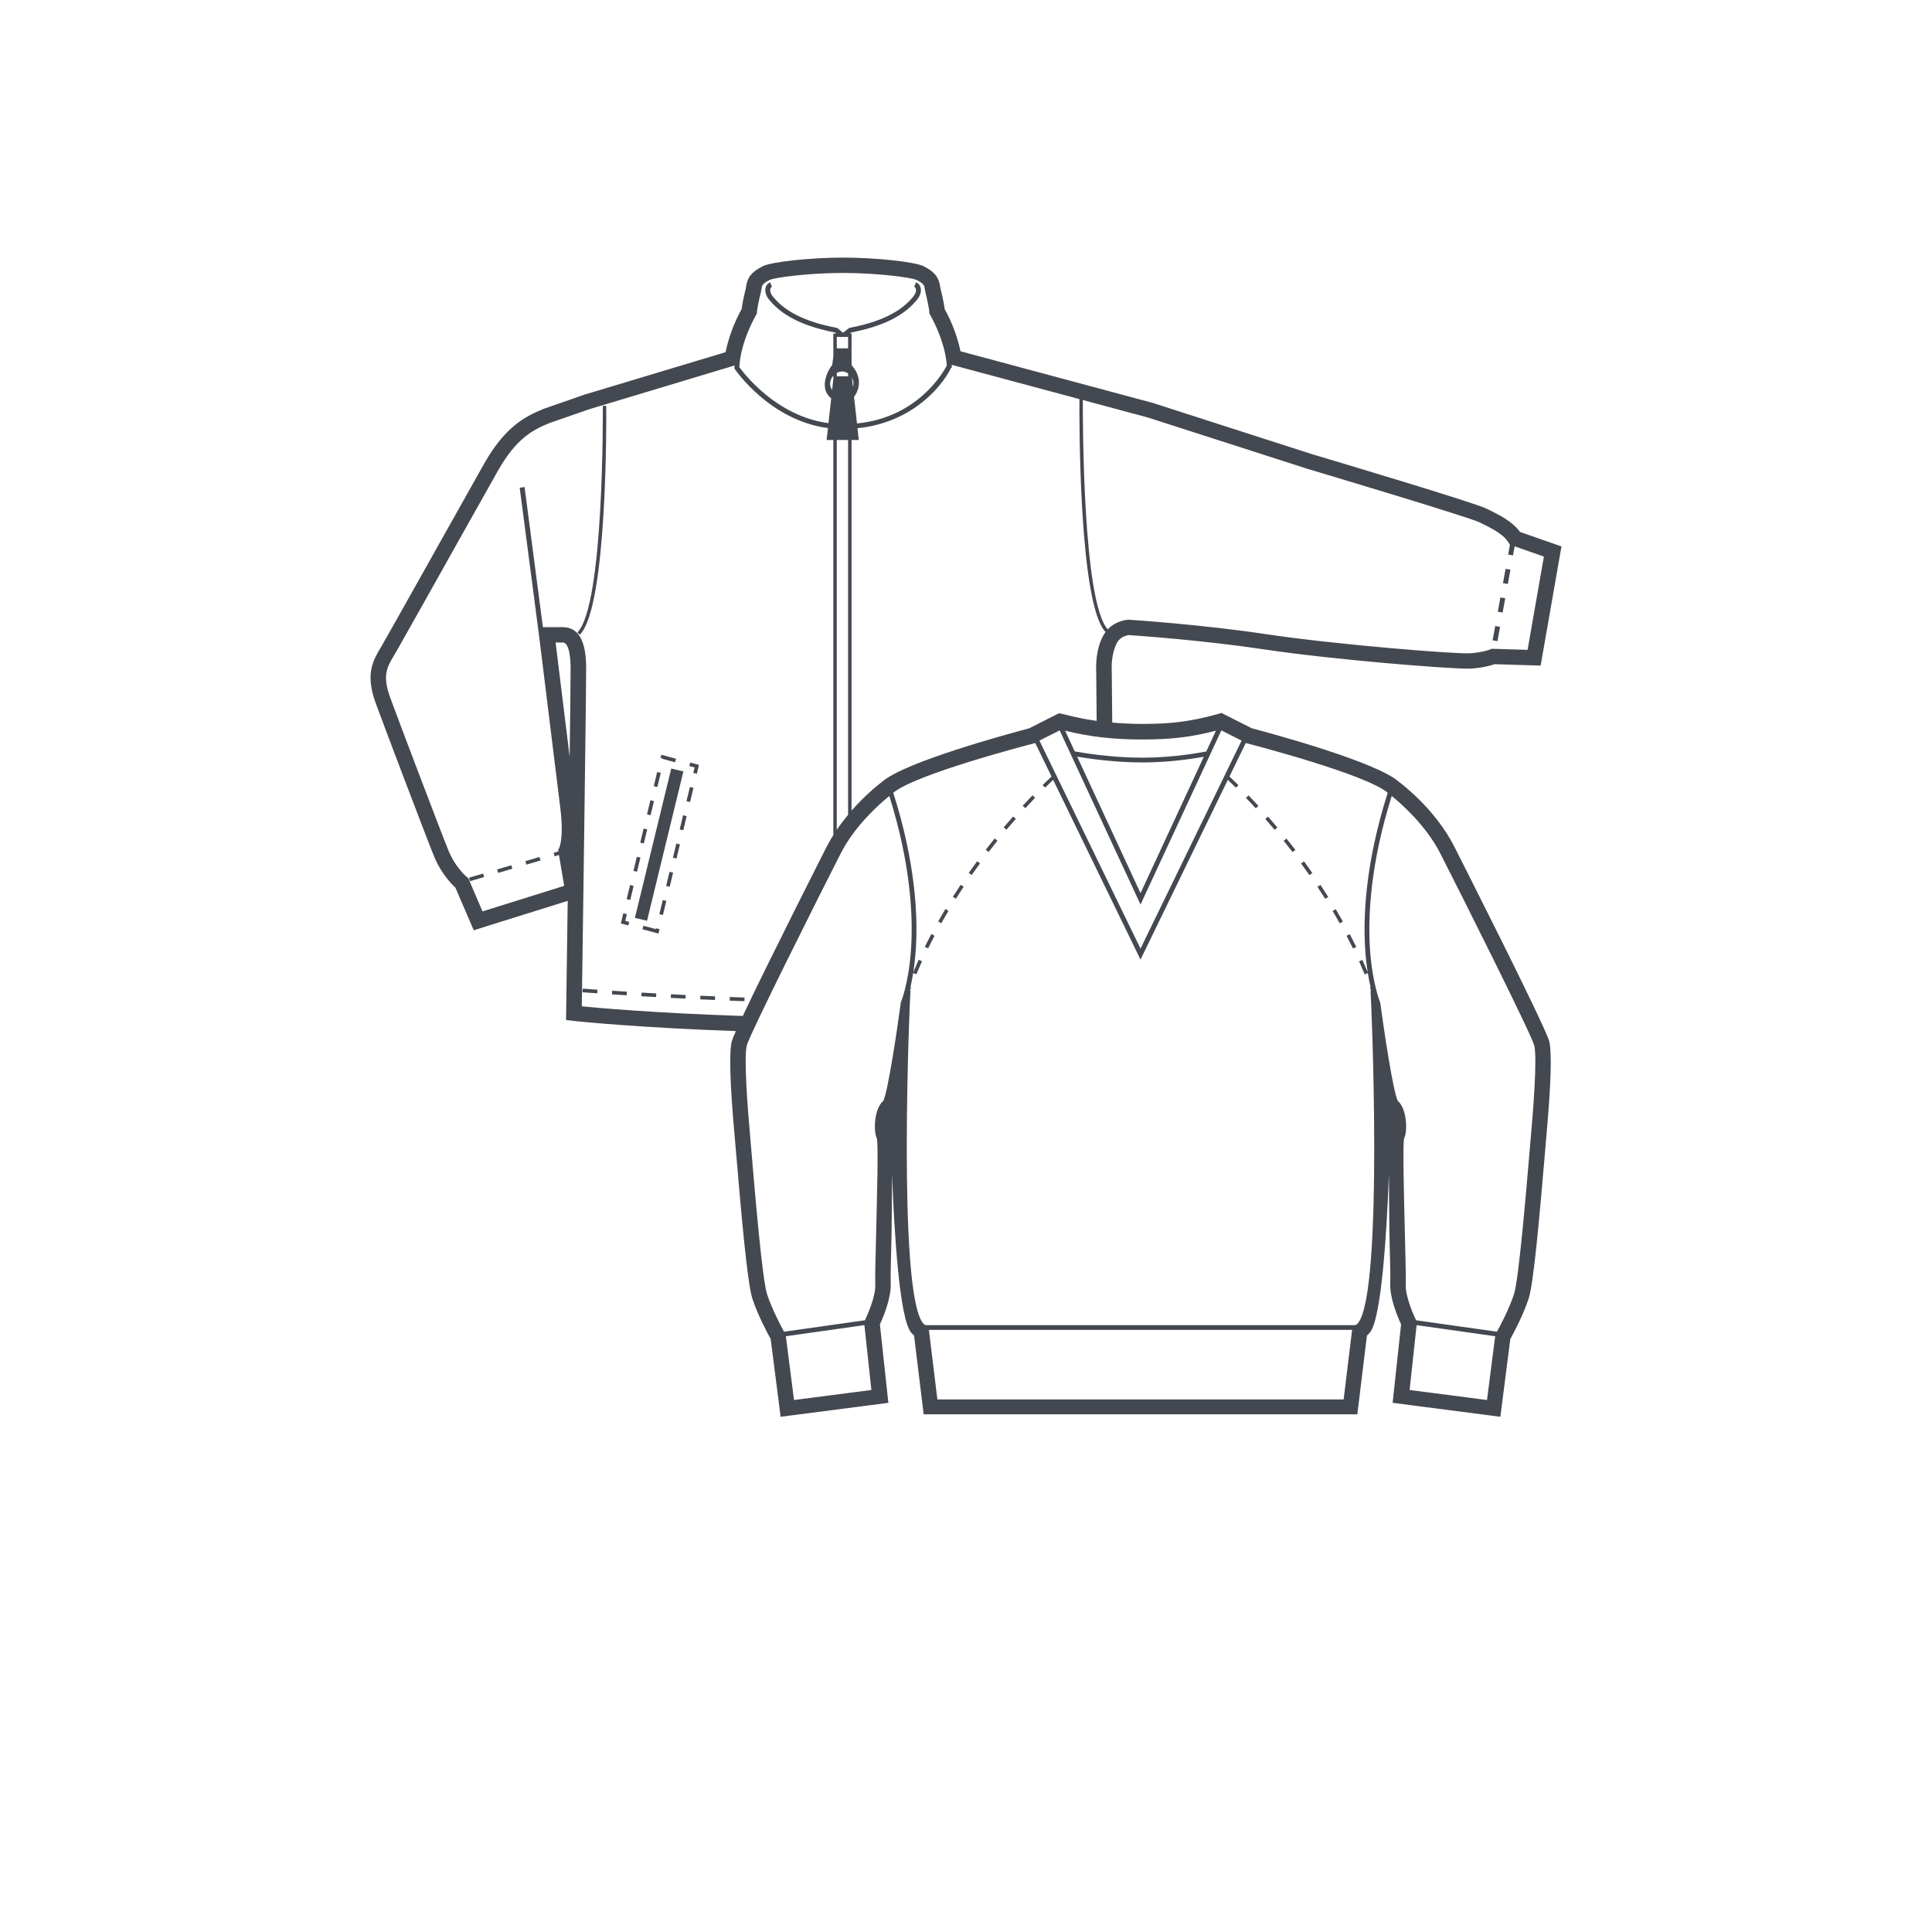 <?xml version="1.0" encoding="utf-8"?>
<!-- Generator: Adobe Illustrator 16.0.4, SVG Export Plug-In . SVG Version: 6.00 Build 0)  -->
<!DOCTYPE svg PUBLIC "-//W3C//DTD SVG 1.1//EN" "http://www.w3.org/Graphics/SVG/1.1/DTD/svg11.dtd">
<svg version="1.1" id="Layer_1" xmlns="http://www.w3.org/2000/svg" xmlns:xlink="http://www.w3.org/1999/xlink" x="0px" y="0px"
	 width="150px" height="150px" viewBox="0 0 150 150" enable-background="new 0 0 150 150" xml:space="preserve">
<path fill="#444850" d="M73.979,69.629l0.238,0.146c0.199-0.316,0.4-0.625,0.602-0.93l-0.232-0.15
	C74.382,69,74.181,69.311,73.979,69.629z M71.804,73.512l0.254,0.119c0.162-0.332,0.33-0.66,0.498-0.984l-0.248-0.127
	C72.138,72.846,71.968,73.176,71.804,73.512z M72.841,71.541l0.244,0.135c0.182-0.324,0.367-0.645,0.555-0.957l-0.242-0.141
	C73.21,70.893,73.024,71.215,72.841,71.541z M101.89,67.783c-0.215-0.311-0.432-0.611-0.648-0.906l-0.227,0.164
	c0.215,0.291,0.43,0.592,0.645,0.9L101.89,67.783z M75.214,67.775l0.23,0.156c0.215-0.309,0.432-0.607,0.646-0.9l-0.229-0.162
	C75.647,67.162,75.431,67.465,75.214,67.775z M99.175,64.248c-0.248-0.297-0.49-0.578-0.725-0.846l-0.213,0.18
	c0.234,0.266,0.477,0.547,0.723,0.842L99.175,64.248z M100.573,65.986c-0.232-0.303-0.463-0.596-0.689-0.877l-0.219,0.172
	c0.225,0.279,0.453,0.57,0.686,0.871L100.573,65.986z M103.124,69.639c-0.201-0.318-0.402-0.629-0.605-0.936l-0.234,0.152
	c0.201,0.303,0.402,0.613,0.604,0.93L103.124,69.639z M77.929,64.238l0.217,0.178c0.248-0.295,0.488-0.576,0.723-0.842l-0.213-0.182
	C78.421,63.66,78.179,63.943,77.929,64.238z M104.263,71.551c-0.184-0.326-0.369-0.646-0.557-0.963l-0.24,0.139
	c0.186,0.316,0.371,0.635,0.553,0.959L104.263,71.551z M76.532,65.977l0.225,0.168c0.229-0.301,0.459-0.592,0.684-0.871L77.222,65.1
	C76.993,65.383,76.765,65.676,76.532,65.977z M97.704,62.57c-0.27-0.295-0.525-0.568-0.764-0.814l-0.203,0.189
	c0.236,0.246,0.49,0.516,0.76,0.811L97.704,62.57z M105.3,73.521c-0.164-0.336-0.332-0.666-0.504-0.992l-0.248,0.127
	c0.168,0.324,0.336,0.652,0.5,0.984L105.3,73.521z M79.401,62.562l0.209,0.186c0.27-0.295,0.523-0.566,0.758-0.811l-0.203-0.189
	C79.929,61.994,79.673,62.266,79.401,62.562z M51.411,58.91l1.002,0.27l0.076-0.271L51.345,58.6l-0.059,0.242l0.135,0.033
	L51.411,58.91z M51.302,60.004l-0.279-0.064l-0.264,1.096l0.279,0.066L51.302,60.004z M50.249,64.391l-0.279-0.064l-0.262,1.096
	l0.277,0.066L50.249,64.391z M50.774,62.197l-0.277-0.066l-0.264,1.098l0.277,0.064L50.774,62.197z M45.222,77.039
	c0,0,0.406,0.033,1.145,0.084l0.021-0.281c-0.736-0.051-1.143-0.084-1.143-0.084L45.222,77.039z M41.968,66.807l-0.082-0.271
	l-1.096,0.322l0.082,0.27L41.968,66.807z M116.866,46.449l-0.377-0.066l-0.199,1.109l0.375,0.068L116.866,46.449z M116.464,48.668
	l-0.377-0.064l-0.199,1.109l0.375,0.066L116.464,48.668z M87.638,49.307c0.678,0.045,5.797,0.402,10.533,1.115
	c5.133,0.771,13.975,1.492,15.809,1.492c0.115,0,0.207-0.002,0.275-0.008c0.881-0.064,1.467-0.227,1.781-0.338l2.859,0.086
	l0.719,0.021l0.123-0.697l1.377-7.875l0.117-0.676l-0.656-0.232l-2.559-0.895c-0.619-0.832-1.578-1.305-2.588-1.803
	c-0.984-0.486-12.264-3.85-13.547-4.23l-12.41-3.994l-14.898-4c-0.309-1.516-0.957-2.791-1.23-3.283
	c-0.076-0.619-0.322-1.594-0.326-1.604c-0.01-0.037-0.012-0.07-0.018-0.1c-0.09-0.656-0.34-1.146-1.303-1.621
	C70.999,20.322,67.968,20,65.46,20s-5.537,0.324-6.234,0.666c-0.963,0.475-1.213,0.965-1.301,1.6
	c-0.006,0.043-0.008,0.078-0.018,0.115c-0.004,0.016-0.252,0.992-0.328,1.609c-0.277,0.5-0.943,1.812-1.242,3.352l-10.971,3.301
	l-3.107,1.082l-0.02,0.006l-0.02,0.008c-1.449,0.588-3,1.398-4.613,4.229c-0.311,0.543-1.652,2.938-3.148,5.604l-0.17,0.305
	l-0.822,1.465c-1.684,3.002-3.426,6.105-3.738,6.643c-0.045,0.08-0.088,0.152-0.131,0.223l-0.031,0.055
	c-0.604,1.014-1.225,2.059-0.398,4.326c0.74,2.023,4.154,11.006,4.568,11.984c0.373,0.881,0.969,1.738,1.617,2.336l1.135,2.635
	l0.293,0.684L37.497,72l6.58-2.057c-0.062,4.594-0.115,8.262-0.117,8.342l-0.002,0.172l-0.01,0.74l0.744,0.082l0.172,0.02
	c0.273,0.027,4.984,0.502,12.27,0.754c-0.17,0.383-0.283,0.662-0.316,0.789c-0.217,0.84-0.146,3.285,0.211,7.27l0.104,1.188
	l0.023,0.273c0.406,4.816,0.873,10.057,1.254,11.238c0.416,1.289,1.209,2.758,1.426,3.148l0.668,5.227L60.608,110l0.822-0.107
	l6.742-0.873l0.801-0.104l-0.086-0.791l-0.572-5.299c0.303-0.656,0.896-2.105,0.84-3.209c-0.021-0.379,0.021-2.02,0.064-3.754
	l0.004-0.145c0.014-0.549,0.027-4.061,0.037-4.533c0.16,4.432,0.574,11.184,1.477,12.271c0.072,0.088,0.148,0.166,0.23,0.232
	l0.658,5.404l0.088,0.717h33.67l0.088-0.717l0.658-5.404c0.082-0.066,0.16-0.145,0.232-0.232c0.9-1.086,1.314-7.859,1.473-12.307
	c0.012,0.486,0.025,4.012,0.039,4.578c0.043,1.717,0.088,3.494,0.068,3.889c-0.059,1.107,0.537,2.553,0.84,3.211l-0.572,5.297
	l-0.084,0.791l0.799,0.104l6.74,0.873l0.824,0.107l0.104-0.814l0.67-5.225c0.26-0.469,1.021-1.896,1.426-3.15
	c0.379-1.174,0.826-6.168,1.252-11.184l0.004-0.051c0.051-0.605,0.094-1.111,0.125-1.467c0.355-3.984,0.426-6.432,0.211-7.266
	c-0.312-1.209-7.318-15.014-7.389-15.152c-1.41-2.76-3.867-4.682-4.285-4.994c-1.705-1.518-9.611-3.674-11.416-4.152l-2.061-1.041
	l-0.291-0.15l-0.316,0.092l-0.15,0.043c-1.996,0.535-3.436,0.717-5.695,0.717c-0.826,0-1.584-0.041-2.322-0.104
	c-0.023-2.025-0.039-3.543-0.039-4.107v-0.021l-0.002-0.021c-0.02-0.355,0.025-1.43,0.459-2.125
	C87.013,49.439,87.474,49.332,87.638,49.307z M73.888,28.324l9.918,2.662c-0.01,1.465-0.055,15.912,2.029,18.082
	c-0.031,0.043-0.062,0.086-0.092,0.135c-0.73,1.166-0.639,2.748-0.635,2.803c0,0.557,0.014,2.014,0.037,3.963
	c-0.828-0.117-1.633-0.271-2.438-0.486l-0.197-0.043l-0.291-0.064l-0.266,0.135l-2.045,1.035c-1.807,0.479-9.715,2.635-11.42,4.152
	c-0.256,0.193-1.291,1.006-2.375,2.24V34.158h0.562l-0.102-0.912c4.072-0.406,6.457-3.041,7.279-4.705l0.051-0.002
	C73.901,28.467,73.896,28.396,73.888,28.324z M66.146,29.328c0.078,0.15,0.123,0.318,0.115,0.49
	c-0.002,0.074-0.018,0.146-0.039,0.215L66.146,29.328z M58.739,24.389l0.027-0.045v-0.053c0-0.268,0.186-1.123,0.311-1.615
	c0.021-0.088,0.035-0.17,0.045-0.246c0.035-0.256,0.057-0.408,0.643-0.697c0.377-0.188,3.039-0.541,5.695-0.541
	s5.32,0.355,5.697,0.541c0.586,0.289,0.607,0.441,0.643,0.697c0.012,0.076,0.023,0.158,0.045,0.246
	c0.131,0.512,0.311,1.357,0.311,1.615v0.053l0.027,0.045c0.012,0.02,1.17,1.945,1.33,3.984c-0.27,0.527-2.256,4.041-6.977,4.504
	l-0.23-2.074c0.049-0.055,0.094-0.113,0.133-0.184c0.701-1.262-0.293-2.223-0.293-2.223l-0.031-0.195v-2.305h-0.127l0.107-0.084
	c3.197-0.615,4.445-1.744,5.105-2.543c0.248-0.299,0.352-0.65,0.275-0.941c-0.051-0.195-0.176-0.34-0.354-0.408l-0.141,0.348
	c0.078,0.031,0.111,0.102,0.125,0.154c0.037,0.135,0.002,0.365-0.201,0.611c-0.627,0.754-1.818,1.828-4.93,2.418l-0.047,0.01
	l-0.469,0.371l-0.465-0.371l-0.047-0.01c-3.111-0.59-4.305-1.664-4.934-2.418c-0.201-0.246-0.234-0.477-0.199-0.611
	c0.014-0.053,0.047-0.123,0.123-0.154l-0.141-0.348c-0.176,0.068-0.301,0.213-0.352,0.408c-0.076,0.289,0.025,0.641,0.273,0.941
	c0.662,0.799,1.912,1.928,5.109,2.543l0.105,0.084H64.7v1.797l-0.088,0.656c-0.119,0.082-1.191,1.688-0.076,2.58l-0.213,1.924
	c-4.07-0.539-6.604-3.908-6.924-4.359C57.522,26.41,58.728,24.408,58.739,24.389z M64.966,29.215v-0.262
	c0.137-0.074,0.287-0.119,0.447-0.113c0.164,0.008,0.309,0.066,0.434,0.156v0.219H64.966z M65.847,34.158v29.1
	c-0.301,0.361-0.596,0.752-0.881,1.172V34.158H65.847z M64.966,27.043v-0.885h0.297l0.035,0.027l0.023-0.027h0.279l0.023,0.027
	l0.035-0.027h0.188v0.885H64.966z M64.7,29.166v0.258l-0.094,0.852c-0.104-0.15-0.164-0.33-0.154-0.523
	C64.46,29.535,64.556,29.33,64.7,29.166z M44.228,58.756l-1.092-8.873h0.559c0.578,0,0.607,1.633,0.607,1.961
	C44.302,52.654,44.271,55.361,44.228,58.756z M45.171,78.131c0.029-2.156,0.338-23.717,0.338-26.289c0-2.092-0.611-3.15-1.814-3.15
	h-1.545l-1.422-10.877l-0.379,0.049l1.537,11.75l1.619,13.15c0.305,2.484-0.125,3.146-0.127,3.148l-0.049,0.064l0.021,0.129
	l-0.369,0.107l0.082,0.271l0.336-0.1l0.402,2.395l-6.338,1.982l-1.105-2.572l-0.035-0.029c-0.449-0.369-1.072-1.1-1.473-2.047
	c-0.402-0.951-3.805-9.896-4.547-11.93c-0.637-1.744-0.262-2.371,0.303-3.32c0.057-0.094,0.113-0.189,0.172-0.289
	c0.365-0.631,2.596-4.611,4.564-8.121c1.562-2.785,2.996-5.34,3.316-5.902c1.428-2.502,2.666-3.16,4.012-3.707l3.055-1.062
	l11.305-3.404c-0.004,0.055-0.01,0.109-0.014,0.162L57.015,28.6l0.033,0.053c0.029,0.041,2.711,3.99,7.234,4.582l-0.104,0.924H64.7
	v30.676c-0.174,0.277-0.342,0.561-0.494,0.857c-0.057,0.111-4.596,9.061-6.535,13.188C50.761,78.654,46.103,78.225,45.171,78.131z
	 M61.647,108.697l-0.633-4.951l6.098-0.863l0.543,5.035L61.647,108.697z M69.937,77.844c-0.309,2.295-0.982,6.793-1.352,7.621
	c-0.746,0.621-0.768,2.428-0.51,2.898c0.127,0.357,0.02,4.566-0.051,7.354c-0.049,1.908-0.09,3.555-0.068,3.986
	c0.051,0.939-0.625,2.43-0.801,2.803l-6.281,0.887c-0.217-0.395-0.949-1.768-1.32-2.914c-0.371-1.15-0.934-7.789-1.203-10.979
	c-0.051-0.607-0.094-1.111-0.125-1.467c-0.156-1.744-0.492-5.908-0.244-6.871c0.223-0.865,5.674-11.732,7.297-14.912
	c1.133-2.219,3.121-3.928,3.768-4.447c1.682,5.354,1.848,9.393,1.688,11.85c-0.178,2.703-0.777,4.131-0.783,4.145L69.937,77.844z
	 M104.319,108.654H72.778l-0.658-5.402h32.857L104.319,108.654z M115.45,108.697l-6.008-0.779l0.543-5.035l6.1,0.863L115.45,108.697
	z M111.819,66.25c1.625,3.18,7.074,14.047,7.297,14.912c0.248,0.963-0.088,5.127-0.242,6.871c-0.031,0.355-0.074,0.863-0.127,1.471
	c-0.27,3.189-0.832,9.824-1.201,10.975c-0.371,1.146-1.105,2.52-1.322,2.914l-6.281-0.887c-0.178-0.373-0.85-1.863-0.801-2.803
	c0.021-0.43-0.02-2.074-0.068-3.979c-0.07-2.789-0.178-7.004-0.055-7.352c0.264-0.479,0.242-2.287-0.504-2.908
	c-0.369-0.828-1.043-5.326-1.354-7.621l-0.014-0.047c-0.006-0.014-0.605-1.441-0.783-4.145c-0.16-2.457,0.006-6.496,1.689-11.85
	C108.698,62.322,110.687,64.031,111.819,66.25z M107.743,61.549c-1.746,5.492-1.916,9.637-1.75,12.152
	c0.045,0.674,0.115,1.266,0.195,1.781c-0.135-0.322-0.273-0.641-0.414-0.955l-0.256,0.113c0.15,0.334,0.297,0.67,0.439,1.012
	l0.242-0.098c0.068,0.424,0.143,0.791,0.215,1.104l-0.051,0.02c0.029,0.078,0.059,0.156,0.088,0.236l-0.043,0.008
	c0.041,0.197,1.047,23.375-0.979,25.814c-0.082,0.098-0.162,0.148-0.236,0.148H71.905c-0.076,0-0.156-0.051-0.238-0.148
	c-2.027-2.441-1.02-25.617-0.979-25.814l-0.043-0.008c0.031-0.082,0.061-0.166,0.09-0.248l-0.051-0.018
	c0.072-0.312,0.146-0.682,0.215-1.105l0.244,0.1c0.143-0.342,0.291-0.68,0.441-1.012l-0.256-0.115
	c-0.145,0.32-0.283,0.641-0.42,0.967c0.08-0.516,0.15-1.107,0.195-1.781c0.168-2.516-0.004-6.66-1.75-12.152
	c1.703-1.432,10.311-3.678,11.023-3.861l1.264,2.6c-0.166,0.154-0.398,0.375-0.691,0.664l0.199,0.195
	c0.252-0.252,0.461-0.449,0.619-0.598l6.781,13.953l6.779-13.953c0.16,0.15,0.371,0.352,0.629,0.605l0.197-0.195
	c-0.297-0.293-0.533-0.516-0.699-0.672l1.266-2.6C97.433,57.871,106.04,60.117,107.743,61.549z M94.825,56.707l1.572,0.793
	L88.55,73.65L80.7,57.5l1.572-0.793L88.55,70.23L94.825,56.707z M83.632,58.748c0.805,0.137,2.881,0.449,5.047,0.449
	c2.129,0,4.021-0.301,4.785-0.443l-4.914,10.59L83.632,58.748z M88.679,57.414c2.256,0,3.758-0.178,5.725-0.684l-0.748,1.613
	c-0.445,0.088-2.553,0.484-4.977,0.484c-2.438,0-4.762-0.4-5.236-0.488l-0.75-1.611C84.565,57.199,86.431,57.414,88.679,57.414z
	 M86.005,48.861c-1.936-2.119-1.939-16.113-1.934-17.803l5.033,1.352l12.426,3.996c0.125,0.037,12.465,3.717,13.357,4.156
	c1.055,0.52,1.887,0.932,2.299,1.662l0.033,0.061l0.014,0.006l-0.141,0.764l0.377,0.066l0.127-0.705l2.271,0.797l-1.266,7.24
	l-2.742-0.082h-0.047l-0.043,0.02c-0.006,0.002-0.52,0.248-1.604,0.328c-1.096,0.082-10.559-0.686-15.812-1.475
	c-5.146-0.775-10.662-1.127-10.74-1.131C87.571,48.115,86.657,48.168,86.005,48.861z M36.411,68.146l0.08,0.268l1.096-0.32
	l-0.082-0.27L36.411,68.146z M117.269,44.23l-0.375-0.066l-0.203,1.109l0.377,0.066L117.269,44.23z M38.601,67.5l0.08,0.271
	l1.098-0.322l-0.082-0.27L38.601,67.5z M49.722,66.584l-0.277-0.064l-0.264,1.096l0.277,0.066L49.722,66.584z M52.079,77.475
	l1.143,0.057l0.016-0.279l-1.143-0.059L52.079,77.475z M52.772,64.396l0.277,0.064l0.264-1.098l-0.279-0.064L52.772,64.396z
	 M53.298,62.203l0.277,0.064l0.266-1.098l-0.279-0.064L53.298,62.203z M51.983,67.688l-0.266,1.094l0.279,0.068l0.264-1.1
	L51.983,67.688z M53.517,59.477l0.41,0.109l-0.102,0.422l0.279,0.066l0.164-0.689l-0.678-0.182L53.517,59.477z M56.651,77.688
	l1.145,0.043l0.01-0.281l-1.143-0.045L56.651,77.688z M54.366,77.588l1.143,0.051l0.014-0.281l-1.145-0.051L54.366,77.588z
	 M51.192,70.977l0.277,0.064l0.266-1.098l-0.279-0.062L51.192,70.977z M53.058,59.893l-0.943-0.225l-2.822,11.596l0.943,0.223
	L53.058,59.893z M48.669,70.971l-0.277-0.064l-0.189,0.789l0.576,0.156l0.074-0.273l-0.309-0.084L48.669,70.971z M47.509,77.201
	c0.348,0.023,0.729,0.049,1.145,0.074l0.016-0.281c-0.412-0.027-0.795-0.051-1.141-0.074L47.509,77.201z M48.655,69.811l0.277,0.062
	l0.264-1.094l-0.279-0.068L48.655,69.811z M46.802,31.514c0,0.154,0.119,15.518-1.977,17.586l0.188,0.184
	c2.176-2.143,2.062-17.135,2.057-17.771L46.802,31.514z M49.794,77.346c0.363,0.021,0.746,0.043,1.143,0.066l0.018-0.283
	c-0.398-0.021-0.779-0.043-1.143-0.064L49.794,77.346z M52.788,65.559l-0.279-0.066l-0.262,1.098l0.277,0.064L52.788,65.559z
	 M50.915,72.133l-0.959-0.258l-0.076,0.271l1.246,0.336l0.082-0.344l-0.279-0.064L50.915,72.133z"/>
</svg>
